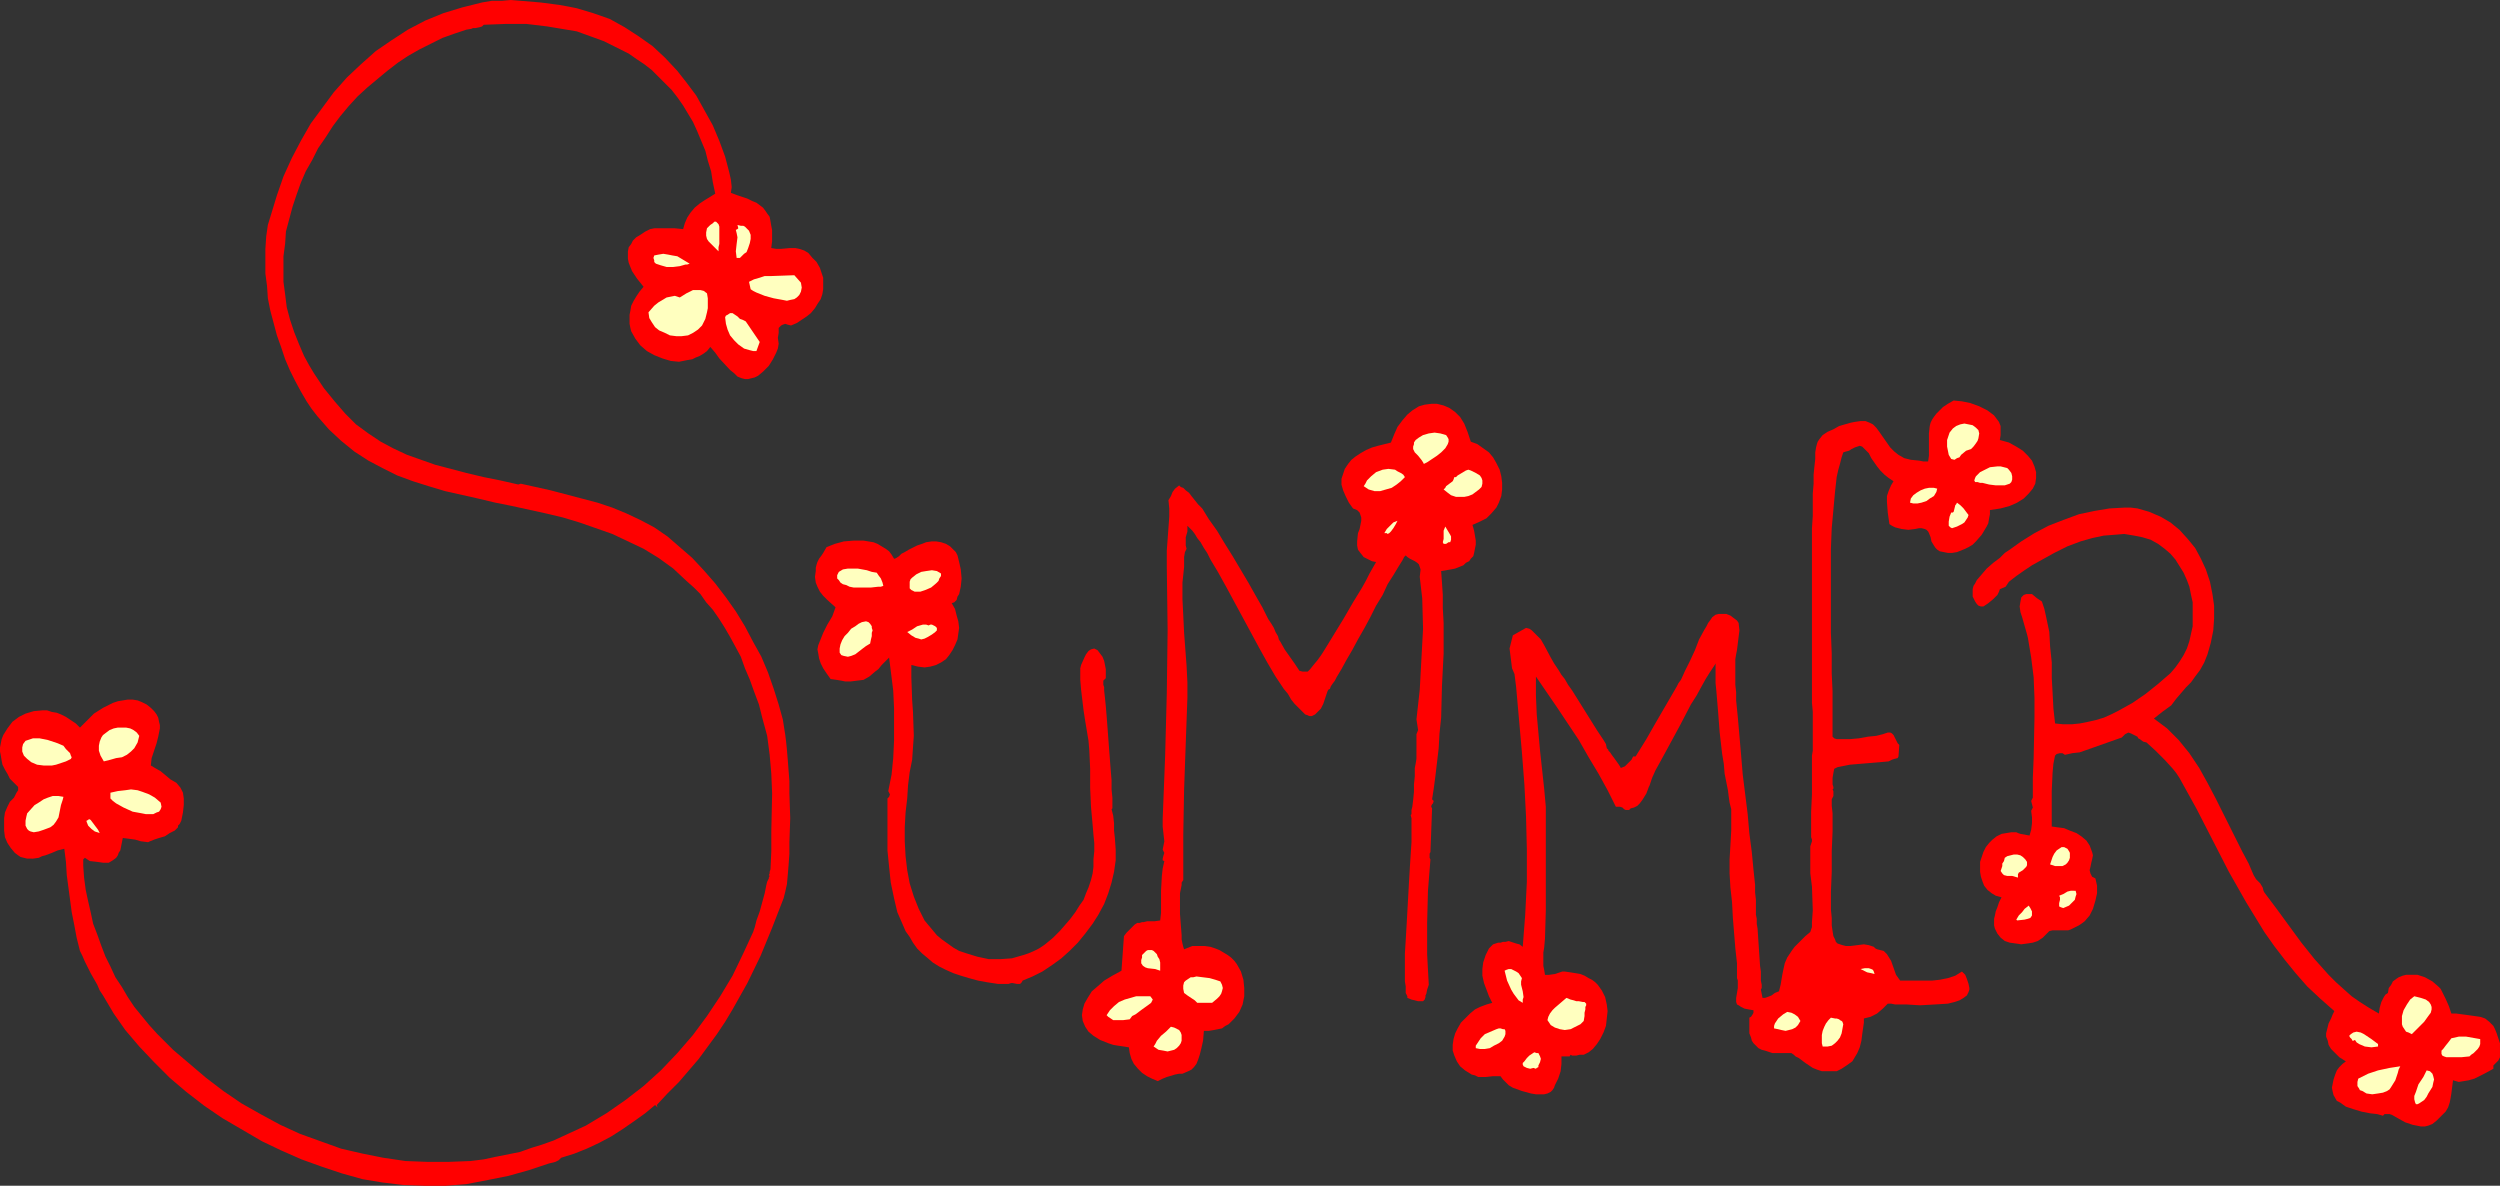 <?xml version="1.0" encoding="UTF-8" standalone="no"?>
<svg
   version="1.0"
   width="129.724mm"
   height="61.529mm"
   id="svg49"
   sodipodi:docname="Summer Title 8.wmf"
   xmlns:inkscape="http://www.inkscape.org/namespaces/inkscape"
   xmlns:sodipodi="http://sodipodi.sourceforge.net/DTD/sodipodi-0.dtd"
   xmlns="http://www.w3.org/2000/svg"
   xmlns:svg="http://www.w3.org/2000/svg">
  <rect width="100%" height="100%" fill="#333333" stroke="none"/>
  <sodipodi:namedview
     id="namedview49"
     pagecolor="#ffffff"
     bordercolor="#000000"
     borderopacity="0.25"
     inkscape:showpageshadow="2"
     inkscape:pageopacity="0.0"
     inkscape:pagecheckerboard="0"
     inkscape:deskcolor="#d1d1d1"
     inkscape:document-units="mm" />
  <defs
     id="defs1">
    <pattern
       id="WMFhbasepattern"
       patternUnits="userSpaceOnUse"
       width="6"
       height="6"
       x="0"
       y="0" />
  </defs>
  <path
     style="fill:#ff0000;fill-opacity:1;fill-rule:evenodd;stroke:none"
     d="m 143.339,37.816 1.293,0.485 0.97,0.323 0.97,0.323 0.97,0.485 0.808,0.323 0.646,0.485 0.646,0.485 0.485,0.646 0.323,0.485 0.485,0.646 0.162,0.808 0.162,0.97 0.162,0.808 v 2.262 l -0.162,1.293 0.97,0.162 h 0.97 l 1.778,-0.162 h 0.97 l 0.808,0.162 0.97,0.323 0.808,0.485 0.808,0.97 0.808,0.808 0.646,1.131 0.323,0.97 0.323,0.97 v 1.131 1.131 l -0.162,0.97 -0.323,0.97 -0.646,0.97 -0.485,0.808 -0.808,0.97 -0.808,0.646 -0.97,0.646 -0.97,0.646 -1.131,0.485 -0.646,-0.162 -0.485,-0.162 -0.485,0.162 -0.323,0.162 -0.162,0.162 -0.323,0.323 v 0.97 l -0.162,0.97 0.162,1.131 -0.162,0.97 -0.323,0.808 -0.646,1.293 -0.808,1.293 -1.131,1.131 -0.97,0.808 -0.646,0.323 -0.646,0.162 -0.646,0.162 h -0.646 l -0.646,-0.162 -0.808,-0.323 -0.646,-0.646 -0.808,-0.646 -2.101,-2.262 -0.808,-1.131 -0.97,-1.131 -0.646,0.808 -0.646,0.485 -0.808,0.485 -0.808,0.323 -0.646,0.323 -0.97,0.162 -1.616,0.323 -1.616,-0.162 -1.616,-0.485 -1.616,-0.646 -1.454,-0.808 -1.293,-1.131 -0.97,-1.293 -0.808,-1.454 -0.162,-0.646 -0.162,-0.808 v -0.97 -0.808 l 0.162,-0.808 0.162,-0.97 0.485,-0.97 0.485,-0.808 0.646,-0.97 0.808,-0.97 -1.293,-1.616 -0.97,-1.454 -0.646,-1.616 -0.162,-0.808 v -0.808 -0.646 l 0.162,-0.808 0.485,-0.646 0.323,-0.646 0.646,-0.646 0.808,-0.485 0.97,-0.646 0.97,-0.485 0.808,-0.162 h 0.808 1.616 1.616 l 1.616,0.162 0.323,-1.131 0.485,-1.131 0.646,-0.97 0.808,-0.97 0.97,-0.808 0.97,-0.646 2.101,-1.293 -0.485,-2.262 -0.323,-2.101 -0.646,-2.101 -0.485,-1.939 -0.808,-1.939 -0.808,-1.939 -0.808,-1.778 -0.97,-1.616 -0.97,-1.616 -1.131,-1.616 -1.131,-1.454 -1.293,-1.293 -1.293,-1.293 -1.293,-1.293 -1.454,-1.131 -1.454,-0.97 -1.616,-1.131 -1.616,-0.808 -3.232,-1.616 -1.778,-0.646 -1.778,-0.646 -1.778,-0.646 -1.939,-0.323 -1.939,-0.323 -1.939,-0.323 -4.04,-0.485 h -4.202 l -4.202,0.162 -0.323,0.323 -0.485,0.162 -0.808,0.162 h -0.485 L 92.435,5.656 91.465,5.818 89.041,6.626 86.779,7.434 84.517,8.565 82.254,9.696 79.992,10.989 l -1.939,1.293 -2.101,1.616 -1.939,1.616 -1.939,1.616 -1.939,1.778 -1.778,1.939 -1.616,1.939 -1.454,1.939 -1.454,2.262 -1.454,2.101 -1.131,2.262 -1.293,2.262 -0.97,2.262 -0.808,2.262 -0.808,2.424 -0.646,2.424 -0.646,2.424 -0.162,2.424 -0.323,2.424 v 2.586 2.424 l 0.323,2.424 0.323,2.586 0.646,2.424 0.808,2.424 0.97,2.424 0.97,2.262 0.97,1.778 0.97,1.616 0.97,1.454 0.97,1.454 2.101,2.586 2.101,2.424 2.101,2.101 2.424,1.778 2.424,1.616 2.424,1.293 2.747,1.293 2.747,0.97 2.747,0.97 3.07,0.808 3.07,0.808 3.394,0.808 3.232,0.646 3.555,0.808 0.485,-0.162 5.818,1.293 6.141,1.616 3.07,0.808 2.909,0.97 2.747,1.131 2.747,1.293 2.747,1.454 2.586,1.778 2.424,2.101 2.424,2.101 2.262,2.424 2.262,2.586 2.101,2.747 1.939,2.747 1.778,2.909 1.616,3.071 1.616,2.909 1.293,3.071 1.131,3.232 0.97,3.071 0.808,2.909 0.485,3.071 0.162,1.293 0.162,1.616 0.162,1.939 0.162,2.101 0.162,2.101 v 2.424 l 0.162,4.848 -0.162,4.687 v 2.262 l -0.162,2.262 -0.162,1.939 -0.162,1.778 -0.323,1.454 -0.323,1.293 -2.262,5.818 -2.262,5.495 -2.586,5.333 -1.454,2.586 -1.454,2.586 -1.454,2.424 -1.616,2.424 -1.778,2.424 -1.778,2.424 -1.939,2.262 -1.939,2.262 -2.262,2.262 -2.101,2.262 0.162,0.485 -0.485,-0.485 -1.939,1.616 -2.262,1.616 -2.101,1.454 -2.262,1.454 -2.424,1.293 -2.424,1.131 -2.424,0.97 -2.586,0.808 -0.485,0.485 -0.646,0.323 -0.646,0.162 -0.646,0.162 -3.878,1.293 -4.04,1.131 -4.04,0.808 -4.202,0.808 -4.04,0.323 h -4.202 l -4.202,-0.162 -4.04,-0.485 -3.878,-0.646 -4.04,-1.131 -3.878,-1.293 -4.04,-1.454 -4.04,-1.778 -3.717,-1.778 -3.878,-2.262 -3.878,-2.262 -3.555,-2.424 -3.555,-2.747 -3.232,-2.747 -3.07,-3.071 -2.909,-3.071 -2.747,-3.232 -2.262,-3.232 -2.101,-3.555 -0.646,-0.97 -0.485,-1.131 -1.293,-2.262 -1.131,-2.262 -0.485,-1.131 -0.485,-0.97 -0.646,-2.586 -0.485,-2.586 -0.485,-2.424 -0.323,-2.424 -0.646,-4.848 -0.162,-2.586 -0.323,-2.586 -1.293,0.323 -1.131,0.485 -1.293,0.485 -0.646,0.162 -0.646,0.323 -1.131,0.162 H 5.333 L 4.686,168.232 4.04,168.07 3.555,167.747 2.909,167.262 2.101,166.293 1.454,165.323 0.97,164.192 0.808,162.899 v -1.131 -1.293 l 0.162,-1.131 0.485,-1.131 0.485,-0.97 0.808,-0.808 0.485,-0.97 0.323,-0.485 v -0.646 L 2.747,153.526 1.939,152.718 1.454,151.748 0.97,150.94 0.485,149.971 0.323,149.162 0.162,148.193 0,147.385 v -0.808 l 0.162,-0.808 0.162,-0.808 0.323,-0.808 0.808,-1.293 0.97,-1.293 1.293,-0.97 1.293,-0.646 1.616,-0.485 1.778,-0.162 h 0.808 l 0.97,0.323 0.97,0.162 0.808,0.323 0.97,0.485 0.97,0.646 0.97,0.646 0.808,0.808 1.293,-1.293 1.454,-1.454 1.778,-1.131 1.939,-0.97 0.97,-0.323 0.97,-0.162 0.97,-0.162 h 0.97 l 0.97,0.162 0.808,0.323 0.97,0.485 0.808,0.646 0.646,0.646 0.485,0.646 0.323,0.646 0.162,0.808 0.162,0.646 v 0.646 l -0.323,1.616 -0.323,1.293 -0.485,1.454 -0.485,1.454 -0.162,1.454 0.808,0.485 1.131,0.646 1.939,1.616 1.131,0.646 0.808,0.97 0.485,0.97 0.162,1.131 v 0.485 0.808 l -0.162,1.454 -0.323,1.616 -0.323,0.646 -0.323,0.323 v 0.323 l -0.162,0.162 -0.485,0.485 -0.97,0.485 -0.97,0.646 -1.131,0.323 -0.97,0.323 -0.808,0.323 -0.323,0.162 h -0.162 l -1.293,-0.162 -1.131,-0.323 -1.131,-0.162 -1.293,-0.162 -0.162,0.808 -0.162,0.808 -0.162,0.808 -0.323,0.485 -0.162,0.485 -0.323,0.485 -0.646,0.485 -0.808,0.485 h -1.131 l -1.131,-0.162 -1.454,-0.162 -0.97,-0.646 -0.323,0.323 v 0.485 0.323 0.162 0.323 l 0.162,2.262 0.323,2.424 0.485,2.262 0.485,2.101 0.485,2.262 0.808,2.101 0.808,2.262 0.808,2.101 0.97,1.939 0.97,2.101 1.293,1.939 1.131,1.939 1.293,1.939 1.454,1.778 1.454,1.778 1.616,1.778 3.07,3.071 3.232,2.747 3.232,2.747 3.394,2.586 3.555,2.424 3.717,2.101 3.878,2.101 3.878,1.778 4.04,1.454 4.04,1.454 4.202,0.97 4.04,0.808 4.363,0.646 4.202,0.162 h 4.363 l 4.202,-0.162 2.586,-0.323 2.262,-0.485 2.424,-0.485 2.424,-0.485 2.262,-0.808 2.101,-0.646 2.262,-0.808 2.101,-0.97 2.101,-0.97 2.101,-0.97 4.04,-2.424 3.717,-2.586 3.555,-2.747 3.394,-3.071 3.232,-3.394 3.07,-3.555 2.747,-3.717 2.586,-3.879 2.424,-4.04 2.101,-4.363 1.939,-4.202 0.162,-0.485 0.162,-0.485 0.162,-0.646 0.162,-0.646 0.646,-1.778 0.485,-1.778 0.485,-1.778 0.323,-1.616 0.162,-0.646 0.323,-0.646 v -0.162 l 0.162,-0.323 -0.162,-0.162 0.162,-0.323 v -0.323 l 0.162,-0.485 0.162,-3.555 v -3.879 l 0.162,-7.434 -0.162,-3.879 -0.323,-3.717 -0.485,-3.717 -0.97,-3.555 -0.646,-2.586 -0.97,-2.586 -0.808,-2.262 -0.97,-2.262 -0.808,-2.262 -1.131,-2.101 -0.97,-1.778 -1.131,-1.939 -1.131,-1.778 -1.131,-1.616 -1.293,-1.454 -1.131,-1.616 -1.293,-1.293 -1.454,-1.293 -2.586,-2.424 -2.909,-2.101 -2.909,-1.778 -3.07,-1.454 -3.07,-1.454 -3.232,-1.131 -3.232,-1.131 -3.232,-0.97 -3.394,-0.808 -6.626,-1.454 -3.232,-0.646 -3.394,-0.808 -6.464,-1.454 -3.232,-0.97 -3.07,-0.97 -3.07,-1.131 -2.909,-1.454 -2.747,-1.454 -2.747,-1.778 -2.586,-2.101 -2.424,-2.262 -1.131,-1.293 -1.131,-1.293 -1.131,-1.454 -0.97,-1.454 -1.131,-1.939 -1.131,-2.101 -0.97,-1.939 -0.97,-2.262 -0.808,-2.424 -0.808,-2.262 -0.646,-2.424 -0.646,-2.424 -0.485,-2.424 -0.162,-2.424 -0.323,-2.424 v -2.586 -2.262 l 0.162,-2.424 0.323,-2.262 0.646,-2.101 1.131,-3.717 1.293,-3.717 1.616,-3.555 1.778,-3.394 1.939,-3.394 2.262,-3.071 2.262,-3.071 2.586,-2.909 2.747,-2.586 2.909,-2.586 3.07,-2.101 3.232,-2.101 3.394,-1.778 3.555,-1.454 3.717,-1.131 1.939,-0.485 1.939,-0.485 1.939,-0.323 h 1.939 L 100.192,0 l 1.939,0.162 3.878,0.323 3.717,0.485 1.778,0.323 1.616,0.323 3.232,0.97 3.232,1.131 2.909,1.616 2.747,1.778 2.747,1.939 2.424,2.262 2.424,2.586 1.778,2.262 1.939,2.586 1.616,2.909 1.616,2.909 1.293,3.071 1.131,3.071 0.808,3.071 0.323,1.454 0.162,1.454 z"
     id="path1" />
  <path
     style="fill:#ffffbf;fill-opacity:1;fill-rule:evenodd;stroke:none"
     d="m 140.915,49.29 -0.97,-0.97 -0.97,-0.97 -0.323,-0.485 -0.162,-0.646 v -0.646 l 0.162,-0.808 0.646,-0.646 0.485,-0.323 0.323,-0.323 h 0.323 l 0.323,0.323 0.162,0.162 0.162,0.485 v 0.485 1.131 1.293 0.485 l -0.162,0.646 v 0.485 z"
     id="path2" />
  <path
     style="fill:#ffffbf;fill-opacity:1;fill-rule:evenodd;stroke:none"
     d="m 146.409,49.451 -0.485,0.323 -0.162,0.162 -0.162,0.162 -0.485,0.485 h -0.323 -0.323 l -0.162,-1.293 0.162,-1.454 0.162,-1.293 -0.162,-0.808 -0.162,-0.646 0.323,-0.162 0.162,-0.162 -0.162,-0.646 0.646,0.162 h 0.485 l 0.323,0.162 0.323,0.323 0.485,0.485 0.323,0.808 v 0.808 l -0.162,0.808 -0.323,0.97 z"
     id="path3" />
  <path
     style="fill:#ffffbf;fill-opacity:1;fill-rule:evenodd;stroke:none"
     d="m 135.259,51.714 -0.485,0.162 h -0.323 l -1.131,0.323 -1.293,0.162 h -1.293 l -1.131,-0.323 -0.485,-0.162 -0.485,-0.162 -0.323,-0.323 v -0.323 l -0.162,-0.485 0.162,-0.485 0.808,-0.162 0.97,-0.162 0.97,0.162 0.808,0.162 0.97,0.162 0.808,0.485 0.808,0.485 z"
     id="path4" />
  <path
     style="fill:#ffffbf;fill-opacity:1;fill-rule:evenodd;stroke:none"
     d="m 157.075,55.431 0.162,0.97 -0.162,0.808 -0.323,0.646 -0.485,0.485 -0.485,0.323 -0.808,0.162 -0.646,0.162 -0.808,-0.162 -1.778,-0.323 -1.778,-0.485 -1.616,-0.646 -0.646,-0.323 -0.485,-0.323 -0.323,-1.454 0.97,-0.485 1.131,-0.323 0.97,-0.323 h 1.293 l 4.525,-0.162 z"
     id="path5" />
  <path
     style="fill:#ffffbf;fill-opacity:1;fill-rule:evenodd;stroke:none"
     d="m 138.653,57.532 0.162,0.97 v 0.97 0.97 l -0.162,0.808 -0.162,0.646 -0.162,0.646 -0.646,1.293 -0.808,0.808 -0.97,0.646 -0.97,0.485 -1.293,0.162 h -0.97 l -1.293,-0.162 -0.97,-0.485 -1.131,-0.485 -0.808,-0.646 -0.646,-0.97 -0.485,-0.808 -0.162,-1.131 1.131,-1.293 0.808,-0.646 0.808,-0.485 0.808,-0.485 0.808,-0.162 0.808,-0.162 0.97,0.323 1.293,-0.808 1.293,-0.646 h 0.808 0.646 l 0.646,0.162 z"
     id="path6" />
  <path
     style="fill:#ffffbf;fill-opacity:1;fill-rule:evenodd;stroke:none"
     d="m 148.995,67.067 -0.646,1.778 h -0.646 l -0.646,-0.162 -1.131,-0.323 -1.131,-0.808 -0.808,-0.808 -0.808,-0.97 -0.485,-1.131 -0.323,-1.131 -0.162,-1.293 0.162,-0.323 0.323,-0.162 0.485,-0.323 h 0.485 l 0.485,0.323 0.485,0.323 0.485,0.485 0.485,0.162 0.646,0.323 z"
     id="path7" />
  <path
     style="fill:#ff0000;fill-opacity:1;fill-rule:evenodd;stroke:none"
     d="m 392.203,86.298 1.778,0.485 1.454,0.808 1.293,0.808 0.97,0.97 0.808,0.97 0.485,1.131 0.323,1.131 v 1.131 l -0.162,1.131 -0.485,0.97 -0.808,0.97 -0.97,0.97 -1.293,0.808 -1.454,0.646 -1.778,0.485 -2.101,0.323 v 0.808 l -0.162,0.808 -0.162,0.97 -0.323,0.646 -0.485,0.808 -0.485,0.808 -1.131,1.293 -0.646,0.646 -0.808,0.485 -0.646,0.323 -0.808,0.323 -0.808,0.323 -0.97,0.162 h -0.808 l -0.808,-0.162 -0.808,-0.162 -0.485,-0.323 -0.323,-0.323 -0.323,-0.485 -0.485,-0.808 -0.162,-0.808 -0.323,-0.808 -0.162,-0.323 -0.323,-0.323 -0.323,-0.162 -0.646,-0.162 h -0.485 l -0.808,0.162 -1.293,0.162 -1.293,-0.162 -1.293,-0.323 -0.646,-0.323 -0.485,-0.323 -0.323,-2.262 -0.162,-2.101 v -1.131 l 0.323,-0.97 0.485,-1.131 0.485,-0.808 -0.97,-0.646 -0.808,-0.646 -0.808,-0.808 -0.646,-0.808 -1.131,-1.616 -0.485,-0.97 -0.808,-0.808 -0.485,-0.485 -0.485,-0.162 -0.485,0.162 -0.485,0.162 -0.646,0.323 -0.485,0.323 -0.646,0.162 -0.485,0.162 -0.323,0.97 -0.323,1.293 -0.323,1.131 -0.323,1.454 -0.162,1.454 -0.162,1.454 -0.323,3.555 -0.323,3.555 -0.162,4.04 v 4.04 4.04 8.404 l 0.162,4.04 v 3.879 l 0.162,3.555 v 3.394 5.495 l 0.323,0.323 0.485,0.162 h 0.485 2.101 l 1.778,-0.162 1.778,-0.323 1.616,-0.162 1.293,-0.323 0.485,-0.162 0.485,-0.162 h 0.485 l 0.323,0.162 0.323,0.323 0.162,0.323 0.485,0.97 0.162,0.323 0.323,0.323 -0.162,2.262 -0.162,0.323 -0.646,0.162 -0.485,0.162 -0.646,0.323 -1.778,0.162 -1.939,0.162 -1.939,0.162 -1.939,0.162 -1.616,0.323 -0.808,0.162 -0.646,0.323 -0.162,0.808 -0.162,0.97 v 0.808 0.485 l 0.162,0.485 v 0.323 l -0.162,0.162 0.162,0.323 v 0.97 l -0.162,0.323 -0.162,0.323 v 1.293 l 0.162,1.454 v 3.555 l -0.162,3.879 v 4.04 l -0.162,3.879 v 3.555 l 0.162,1.616 v 1.454 l 0.162,1.131 0.162,0.97 0.323,0.646 0.162,0.485 0.323,0.323 0.485,0.162 0.485,0.162 0.646,0.162 h 0.97 l 1.293,-0.162 1.293,-0.162 0.97,0.162 0.485,0.162 0.485,0.162 0.323,0.323 0.323,0.162 1.293,0.323 0.323,0.323 0.323,0.323 0.808,1.293 0.97,2.747 0.808,1.131 h 3.07 3.232 l 1.454,-0.162 1.616,-0.323 1.454,-0.485 1.293,-0.808 0.646,0.646 0.323,0.808 0.323,0.97 0.162,0.808 v 0.323 l -0.162,0.485 -0.323,0.646 -0.646,0.485 -0.808,0.485 -0.97,0.323 -1.293,0.323 -2.586,0.162 -2.909,0.162 -2.586,-0.162 h -1.293 -0.97 l -0.808,-0.162 h -0.646 l -0.97,0.97 -1.131,0.97 -1.293,0.646 -0.646,0.162 -0.646,0.162 v 0.808 l -0.162,1.131 -0.162,1.131 -0.162,1.293 -0.323,1.293 -0.485,1.131 -0.485,0.808 -0.485,0.808 -1.131,0.808 -0.97,0.646 -0.97,0.485 h -1.131 -0.97 -0.808 l -0.97,-0.323 -0.808,-0.323 -1.454,-0.97 -1.293,-0.97 -0.646,-0.323 -0.323,-0.323 -0.485,-0.323 h -0.162 -1.939 -1.616 l -1.454,-0.485 -0.646,-0.162 -0.646,-0.323 -0.485,-0.485 -0.485,-0.485 -0.323,-0.485 -0.162,-0.646 -0.323,-0.808 v -0.808 -1.131 -1.131 l 0.323,-0.162 0.323,-0.485 0.162,-0.323 v -0.485 l -0.97,-0.162 -0.808,-0.162 -0.646,-0.323 -0.485,-0.323 -0.323,-0.162 -0.162,-0.485 v -0.808 l 0.323,-1.939 v -0.97 -0.485 l -0.162,-0.485 v -2.909 l -0.323,-2.909 -0.485,-5.979 -0.162,-3.071 -0.323,-2.909 -0.162,-2.747 v -2.747 l 0.162,-2.747 0.162,-2.909 v -2.747 -1.454 l -0.323,-1.293 -0.162,-1.131 -0.162,-1.293 -0.323,-1.616 -0.323,-1.616 -0.162,-1.939 -0.323,-1.939 -0.485,-4.202 -0.323,-4.202 -0.162,-1.939 -0.162,-1.939 -0.162,-1.616 v -1.616 -1.293 -0.97 l -0.162,0.323 -0.323,0.485 -0.646,0.97 -0.808,1.293 -0.808,1.454 -0.97,1.778 -1.131,1.778 -2.101,4.04 -2.101,3.879 -0.97,1.778 -0.97,1.778 -0.808,1.454 -0.646,1.454 -0.323,0.97 -0.162,0.485 -0.162,0.323 -0.485,1.293 -0.808,1.293 -0.485,0.646 -0.485,0.485 -0.646,0.323 -0.646,0.162 -0.323,0.323 h -0.323 -0.323 l -0.323,-0.162 -0.323,-0.323 -0.485,-0.162 h -0.323 -0.485 l -1.616,-3.232 -1.778,-3.232 -1.939,-3.232 -1.939,-3.394 -4.202,-6.303 -4.202,-6.141 v 3.717 l 0.162,3.717 0.646,7.111 0.808,7.434 0.323,3.555 v 3.717 11.151 5.495 l -0.162,5.495 -0.162,1.778 -0.162,0.97 v 0.808 1.778 l 0.162,0.808 0.162,0.97 h 0.485 0.323 l 1.131,-0.162 0.97,-0.323 0.485,-0.162 h 0.485 l 1.131,0.162 0.97,0.162 0.97,0.162 0.808,0.323 0.808,0.485 0.646,0.323 0.646,0.485 0.485,0.485 0.808,1.131 0.646,1.293 0.323,1.454 0.162,1.293 -0.162,1.454 -0.162,1.454 -0.485,1.293 -0.646,1.293 -0.646,0.97 -0.808,0.97 -0.808,0.646 -0.97,0.485 h -0.808 l -0.646,0.162 h -0.646 -0.162 l -0.323,-0.162 -0.162,0.323 h -0.162 -0.485 -0.485 -0.485 v 1.454 l -0.162,1.454 -0.485,1.454 -0.323,0.646 -0.323,0.646 -0.162,0.485 -0.323,0.485 -0.323,0.323 -0.646,0.323 -0.646,0.162 h -0.808 -0.808 l -0.97,-0.162 -1.778,-0.485 -1.778,-0.646 -0.808,-0.485 -0.646,-0.646 -0.485,-0.485 -0.485,-0.646 h -1.454 l -1.454,0.162 h -1.454 l -0.646,-0.323 -0.646,-0.162 -1.293,-0.808 -0.97,-0.808 -0.646,-0.97 -0.485,-1.131 -0.323,-0.97 v -1.131 l 0.162,-1.131 0.323,-1.131 0.485,-0.97 0.646,-1.131 0.808,-0.808 0.97,-0.97 0.97,-0.808 0.97,-0.485 1.293,-0.485 1.131,-0.323 -0.646,-1.293 -0.485,-1.293 -0.485,-1.293 -0.323,-1.454 v -1.293 l 0.162,-1.293 0.485,-1.454 0.646,-1.293 0.485,-0.485 0.323,-0.323 0.485,-0.162 0.485,-0.162 h 0.485 l 0.485,-0.162 h 0.485 l 0.646,-0.162 1.454,0.485 0.646,0.162 0.646,0.485 0.485,-6.303 0.323,-6.464 v -6.303 l -0.162,-6.464 -0.323,-6.303 -0.485,-6.303 -1.131,-12.767 -0.162,-1.293 -0.162,-1.293 -0.485,-1.131 -0.162,-1.293 -0.162,-1.293 -0.162,-1.293 0.323,-1.293 0.323,-1.293 2.586,-1.454 0.646,0.162 0.485,0.323 0.808,0.808 0.97,0.97 0.646,1.131 1.293,2.424 0.646,1.131 0.646,0.97 0.323,0.485 0.485,0.808 0.646,0.808 0.646,1.131 0.808,1.131 0.808,1.293 1.616,2.586 1.616,2.586 0.808,1.293 0.646,0.97 0.646,0.97 0.485,0.808 0.162,0.808 0.323,0.323 v 0.162 l 0.323,0.323 0.323,0.485 0.485,0.646 0.808,1.131 0.323,0.485 0.162,0.323 0.808,-0.323 0.646,-0.646 0.646,-0.646 0.323,-0.646 h 0.485 l 2.101,-3.394 1.939,-3.394 4.04,-6.949 0.323,-0.646 0.485,-0.646 0.808,-1.778 0.97,-1.939 0.97,-2.101 0.808,-2.101 0.97,-1.778 0.485,-0.808 0.323,-0.646 0.485,-0.646 0.323,-0.485 0.646,-0.485 0.646,-0.162 h 0.646 0.808 l 0.808,0.323 0.646,0.485 0.646,0.485 0.323,0.485 0.162,1.454 -0.162,1.293 -0.162,1.293 -0.162,1.293 -0.162,0.808 -0.162,0.97 v 1.131 2.424 1.454 l 0.162,1.454 v 1.616 l 0.323,3.232 0.323,3.717 0.323,3.717 0.323,3.879 0.485,3.879 0.485,3.879 0.323,3.717 0.485,3.717 0.323,3.394 0.323,3.071 v 1.454 l 0.162,1.454 v 1.131 1.131 0.646 l 0.162,0.808 v 0.97 l 0.162,0.97 0.162,2.424 0.162,2.424 0.162,2.424 0.162,1.131 v 0.97 0.808 l 0.162,0.808 v 0.646 l -0.162,0.323 0.323,1.616 h 0.485 l 0.485,-0.162 0.808,-0.323 0.646,-0.485 0.808,-0.323 0.323,-1.293 0.162,-0.97 0.162,-0.97 0.162,-0.808 0.323,-1.454 0.485,-1.131 0.646,-0.97 0.323,-0.485 0.485,-0.646 0.646,-0.646 0.646,-0.646 0.808,-0.808 0.97,-0.808 0.323,-0.97 v -0.97 l 0.162,-2.262 -0.162,-4.687 -0.323,-2.586 v -2.262 -2.101 -0.97 l 0.323,-0.97 v -0.323 l -0.162,-0.485 v -5.01 l 0.162,-3.394 v -3.394 -1.616 -1.293 -1.293 l 0.162,-0.97 v -0.646 -0.323 0 -0.646 -0.808 -2.101 -1.454 -1.616 l -0.162,-1.778 v -4.202 -2.262 -22.948 -4.848 l 0.162,-2.424 v -2.262 -2.101 l 0.162,-1.939 v -1.778 l 0.162,-1.616 0.162,-1.454 v -1.293 l 0.162,-0.97 0.162,-0.646 0.162,-0.485 0.323,-0.485 0.646,-0.808 0.97,-0.646 1.131,-0.485 1.131,-0.646 1.131,-0.323 1.131,-0.323 0.808,-0.162 1.131,-0.162 h 0.97 l 0.808,0.323 0.646,0.323 0.646,0.646 0.485,0.646 1.131,1.616 1.131,1.616 0.808,0.808 0.808,0.646 1.131,0.646 1.293,0.323 1.616,0.162 0.808,0.162 h 0.97 l 0.162,-1.131 V 88.399 85.005 l 0.162,-1.454 0.162,-0.646 0.323,-0.646 0.323,-0.485 0.485,-0.646 0.646,-0.646 0.646,-0.646 0.97,-0.646 1.131,-0.646 1.616,0.162 1.616,0.323 1.778,0.646 1.616,0.808 0.646,0.485 0.646,0.485 0.485,0.646 0.485,0.646 0.323,0.808 v 0.808 0.97 z"
     id="path8" />
  <path
     style="fill:#ff0000;fill-opacity:1;fill-rule:evenodd;stroke:none"
     d="m 288.456,86.621 1.293,0.485 1.131,0.808 1.131,0.808 0.808,0.97 0.646,1.131 0.646,1.293 0.323,1.293 0.162,1.293 v 1.293 l -0.162,1.293 -0.485,1.293 -0.485,0.97 -0.97,1.131 -0.97,0.97 -1.293,0.646 -1.454,0.646 0.323,1.131 0.162,0.97 0.162,0.97 v 0.808 l -0.162,0.808 -0.162,0.808 -0.162,0.646 -0.485,0.485 -0.323,0.485 -0.646,0.323 -0.485,0.485 -1.616,0.646 -0.808,0.162 -0.97,0.162 -0.97,0.162 0.162,2.262 0.162,2.424 v 2.586 l 0.162,2.909 v 2.909 3.071 l -0.323,6.303 -0.162,6.303 -0.323,3.071 -0.162,2.909 -0.323,2.747 -0.323,2.747 -0.323,2.424 -0.323,2.101 0.162,0.162 0.162,0.162 -0.162,0.485 -0.162,0.162 -0.162,0.323 v 0.162 l 0.162,0.323 -0.323,8.565 -0.162,0.323 v 0.485 0.323 l 0.162,0.323 -0.485,6.141 -0.162,6.303 v 6.141 l 0.162,3.071 0.162,2.909 -0.323,0.97 -0.162,0.808 -0.162,0.323 v 0.323 l -0.162,0.485 -0.323,0.323 h -0.162 -0.323 -0.485 l -0.646,-0.162 -0.646,-0.162 -0.808,-0.323 v -0.323 l -0.323,-0.646 v -0.646 -0.646 l -0.162,-0.97 v -0.808 -2.262 -2.424 l 0.162,-2.586 0.162,-2.747 0.162,-2.909 0.323,-5.818 0.162,-2.747 0.162,-2.586 0.162,-2.424 v -4.04 -0.646 l -0.162,-0.646 0.162,-0.162 v -0.323 -0.485 l 0.162,-0.646 0.162,-1.293 0.162,-1.616 v -1.454 l 0.162,-1.616 v -0.485 -0.485 -0.323 -0.323 l 0.162,-0.808 0.162,-0.97 V 146.9 v -1.939 -0.97 l 0.323,-0.808 -0.323,-2.101 0.646,-5.818 0.323,-5.979 0.323,-5.979 -0.162,-5.979 -0.323,-2.747 -0.162,-1.454 0.162,-1.454 -0.162,-0.485 -0.162,-0.485 -0.323,-0.323 -0.485,-0.323 -0.97,-0.485 -0.485,-0.323 -0.323,-0.323 -0.323,0.323 -0.323,0.646 -0.808,1.293 -0.97,1.616 -1.131,1.778 -0.97,2.101 -1.293,2.101 -1.131,2.262 -1.131,2.101 -1.293,2.262 -1.131,2.101 -1.131,1.939 -0.97,1.778 -0.97,1.616 -0.323,0.646 -0.485,0.646 -0.323,0.485 -0.162,0.485 -0.323,0.162 -0.162,0.323 -0.162,0.485 -0.323,0.97 -0.323,0.97 -0.485,0.97 -0.808,0.808 -0.323,0.323 -0.323,0.162 -0.323,0.162 h -0.485 l -0.323,-0.162 -0.485,-0.162 -0.646,-0.646 -0.646,-0.646 -0.808,-0.808 -0.646,-0.808 -0.646,-1.131 -0.808,-0.97 -1.616,-2.424 -1.616,-2.747 -1.616,-2.909 -3.232,-5.979 -3.232,-5.979 -1.616,-2.909 -1.454,-2.424 -0.646,-1.293 -0.646,-0.97 -0.646,-1.131 -0.646,-0.808 -0.485,-0.808 -0.485,-0.646 -0.485,-0.485 -0.485,-0.485 v 1.131 l -0.323,1.131 v 1.131 0.485 l 0.162,0.646 -0.162,0.323 -0.162,0.323 -0.162,0.97 v 1.131 0.808 l -0.323,3.071 v 3.232 l 0.162,3.232 0.162,3.394 0.485,6.464 0.162,3.232 v 3.071 l -0.323,8.888 -0.323,9.05 -0.162,8.888 v 8.888 l -0.323,0.485 v 0.485 l -0.162,0.808 -0.162,0.808 v 1.939 2.101 l 0.162,2.101 0.162,2.101 v 0.808 l 0.162,0.808 0.162,0.646 0.162,0.485 1.616,-0.646 h 1.293 1.131 l 1.131,0.162 0.97,0.323 0.808,0.323 0.808,0.485 0.808,0.485 0.646,0.485 0.646,0.646 0.485,0.646 0.808,1.454 0.485,1.616 0.162,1.616 v 1.616 l -0.323,1.616 -0.646,1.454 -0.97,1.293 -1.131,1.131 -0.646,0.323 -0.646,0.485 -0.808,0.162 -0.808,0.162 -0.97,0.162 h -0.97 l -0.162,1.939 -0.323,1.454 -0.323,1.293 -0.323,0.97 -0.323,0.808 -0.485,0.646 -0.485,0.485 -0.646,0.323 -1.131,0.485 h -0.646 l -0.808,0.162 -1.616,0.485 -0.808,0.323 -0.97,0.485 -1.131,-0.485 -0.97,-0.485 -0.97,-0.646 -0.808,-0.808 -0.808,-0.97 -0.485,-0.97 -0.323,-1.131 -0.162,-1.131 -0.97,-0.162 -1.131,-0.162 -0.97,-0.162 -0.97,-0.323 -1.616,-0.646 -1.293,-0.808 -0.97,-0.808 -0.646,-0.97 -0.485,-1.131 -0.162,-1.131 0.162,-1.131 0.323,-1.131 0.646,-1.131 0.808,-1.293 1.131,-0.97 1.293,-1.131 1.616,-0.97 1.778,-0.97 0.485,-6.787 0.485,-0.646 0.485,-0.485 0.323,-0.323 0.323,-0.323 0.485,-0.485 0.485,-0.323 h 0.485 l 0.485,-0.162 h 0.323 l 0.646,-0.162 h 0.646 0.808 l 1.131,-0.162 0.162,-1.454 v -1.454 -2.909 l 0.162,-2.909 0.162,-1.454 0.323,-1.454 -0.323,-0.162 v -0.323 l 0.162,-0.646 0.162,-0.485 -0.162,-0.323 -0.162,-0.323 0.162,-0.808 0.162,-0.808 -0.162,-1.454 -0.162,-1.454 v -1.454 l 0.485,-12.444 0.323,-12.282 0.162,-12.282 -0.162,-12.444 v -3.232 l 0.485,-6.626 v -1.616 l -0.162,-1.616 0.485,-0.808 0.323,-0.808 0.485,-0.646 0.808,-0.646 0.323,0.323 0.485,0.162 0.485,0.485 0.646,0.485 0.485,0.646 0.646,0.808 0.646,0.808 0.808,0.808 1.293,2.101 1.616,2.262 1.454,2.424 1.616,2.586 3.07,5.171 1.454,2.586 1.293,2.262 1.131,2.262 0.646,0.97 0.485,0.808 0.323,0.808 0.485,0.808 0.162,0.646 0.323,0.485 0.808,1.454 1.939,2.747 0.97,1.454 0.646,0.162 h 0.485 0.485 l 0.485,-0.485 0.646,-0.808 0.808,-0.97 0.808,-1.131 0.808,-1.293 1.778,-2.909 1.778,-2.909 1.778,-3.071 1.778,-2.909 0.808,-1.454 0.646,-1.293 0.646,-1.131 0.646,-1.131 -0.808,-0.162 -0.646,-0.323 -0.97,-0.485 -0.646,-0.808 -0.485,-0.646 -0.162,-0.808 v -0.808 l 0.162,-1.616 0.323,-0.808 0.162,-0.808 0.162,-0.808 v -0.646 l -0.162,-0.485 -0.162,-0.485 -0.485,-0.485 -0.808,-0.323 -0.808,-1.131 -0.646,-1.293 -0.485,-1.131 -0.323,-1.131 v -1.131 l 0.323,-0.97 0.323,-0.97 0.646,-0.97 0.646,-0.808 0.808,-0.646 0.97,-0.646 1.131,-0.646 1.131,-0.485 1.131,-0.323 1.293,-0.323 1.293,-0.323 0.646,-1.616 0.646,-1.454 0.97,-1.293 0.97,-1.131 0.97,-0.808 1.293,-0.808 1.131,-0.323 1.293,-0.162 h 1.131 l 1.293,0.323 1.131,0.485 1.131,0.808 0.97,0.97 0.808,1.293 0.646,1.616 0.323,0.97 z"
     id="path9" />
  <path
     style="fill:#ffffbf;fill-opacity:1;fill-rule:evenodd;stroke:none"
     d="m 386.547,88.075 -0.485,0.162 -0.485,0.162 -0.97,0.808 -0.323,0.485 -0.485,0.162 -0.485,0.323 -0.646,-0.162 -0.485,-0.808 -0.162,-0.808 -0.162,-0.808 V 86.944 86.298 l 0.162,-0.485 0.323,-0.97 0.646,-0.808 0.646,-0.485 0.808,-0.323 0.808,-0.162 0.808,0.162 0.808,0.162 0.646,0.485 0.485,0.485 0.162,0.646 -0.162,0.97 -0.162,0.485 -0.323,0.485 -0.485,0.646 z"
     id="path10" />
  <path
     style="fill:#ffffbf;fill-opacity:1;fill-rule:evenodd;stroke:none"
     d="m 283.608,85.328 0.323,0.485 0.162,0.323 v 0.485 l -0.162,0.485 -0.485,0.808 -0.808,0.808 -0.808,0.646 -0.97,0.646 -0.97,0.646 -0.323,0.162 -0.323,0.162 -0.162,-0.323 -0.323,-0.485 -0.646,-0.808 -0.646,-0.646 -0.162,-0.323 -0.162,-0.323 v -0.485 l 0.162,-0.485 v -0.323 l 0.323,-0.485 0.646,-0.485 0.808,-0.485 1.131,-0.323 1.131,-0.162 1.131,0.162 z"
     id="path11" />
  <path
     style="fill:#ffffbf;fill-opacity:1;fill-rule:evenodd;stroke:none"
     d="m 387.355,94.54 -0.162,-0.323 0.162,-0.485 0.162,-0.323 0.323,-0.323 0.485,-0.485 0.646,-0.323 1.293,-0.646 1.454,-0.162 h 0.646 l 0.646,0.162 0.646,0.162 0.323,0.323 0.485,0.646 0.162,0.646 v 0.646 l -0.162,0.485 -0.323,0.323 -0.485,0.162 -0.485,0.162 h -0.485 -1.293 l -1.293,-0.162 -1.293,-0.323 h -0.485 l -0.485,-0.162 h -0.162 z"
     id="path12" />
  <path
     style="fill:#ffffbf;fill-opacity:1;fill-rule:evenodd;stroke:none"
     d="m 275.528,93.57 -0.808,0.808 -0.808,0.646 -0.97,0.646 -1.131,0.323 -1.131,0.323 h -1.131 l -1.131,-0.323 -0.485,-0.323 -0.485,-0.323 0.323,-0.485 0.323,-0.646 0.808,-0.808 0.97,-0.808 1.293,-0.485 1.131,-0.162 1.293,0.162 0.485,0.323 0.646,0.323 0.485,0.323 z"
     id="path13" />
  <path
     style="fill:#ffffbf;fill-opacity:1;fill-rule:evenodd;stroke:none"
     d="m 283.123,95.994 0.323,-0.323 0.162,-0.323 0.646,-0.485 0.646,-0.485 0.162,-0.323 0.162,-0.485 h 0.323 l 0.323,-0.323 0.808,-0.485 0.808,-0.485 0.485,-0.162 0.485,0.162 0.97,0.485 0.808,0.485 0.323,0.485 0.162,0.485 v 0.646 l -0.162,0.646 -0.485,0.485 -0.646,0.485 -0.646,0.485 -0.808,0.323 -0.808,0.162 h -0.808 -0.808 l -0.97,-0.323 -0.646,-0.485 z"
     id="path14" />
  <path
     style="fill:#ffffbf;fill-opacity:1;fill-rule:evenodd;stroke:none"
     d="m 379.921,95.832 -0.162,0.646 -0.485,0.808 -0.808,0.485 -0.646,0.485 -0.97,0.323 -0.808,0.162 h -0.808 l -0.646,-0.162 0.162,-0.808 0.485,-0.646 0.646,-0.485 0.808,-0.485 0.808,-0.323 0.808,-0.162 h 0.97 z"
     id="path15" />
  <path
     style="fill:#ffffbf;fill-opacity:1;fill-rule:evenodd;stroke:none"
     d="m 386.062,101.004 -0.162,0.485 -0.323,0.485 -0.323,0.485 -0.485,0.323 -0.97,0.485 -0.97,0.323 -0.323,-0.162 -0.323,-0.323 v -0.485 -0.323 l 0.162,-0.97 0.323,-0.808 h 0.323 l 0.162,-0.162 0.162,-0.646 0.162,-0.646 0.162,-0.162 0.162,-0.323 0.646,0.485 0.646,0.646 0.485,0.646 z"
     id="path16" />
  <path
     style="fill:#ff0000;fill-opacity:1;fill-rule:evenodd;stroke:none"
     d="m 425.816,138.335 -1.778,1.293 -1.616,1.293 1.293,0.97 1.293,0.97 1.131,1.131 1.131,1.131 2.101,2.586 1.939,2.909 1.616,2.909 1.616,3.071 1.454,2.909 1.454,2.909 2.262,4.525 1.293,2.424 0.97,2.262 0.485,0.808 0.808,0.808 0.485,0.808 0.162,0.646 0.162,0.323 2.424,3.232 4.848,6.626 2.586,3.232 2.747,3.071 1.454,1.454 1.616,1.454 1.454,1.293 1.616,1.131 1.778,1.131 1.939,1.131 0.162,-1.131 0.323,-1.131 0.485,-0.97 0.323,-0.485 0.485,-0.323 0.162,-0.97 0.485,-0.646 0.323,-0.646 0.646,-0.485 0.485,-0.323 0.808,-0.323 0.646,-0.162 h 0.646 1.616 l 1.454,0.485 1.454,0.808 1.131,0.97 0.485,0.485 0.323,0.646 0.646,1.293 0.646,1.454 0.485,1.454 h 0.97 l 2.424,0.323 1.131,0.162 1.131,0.162 0.97,0.323 0.808,0.646 0.808,0.808 0.323,0.646 0.323,0.808 0.323,0.97 0.323,0.97 v 0.97 0.808 0.97 l -0.323,0.646 -0.323,0.323 -0.323,0.323 -0.323,0.323 v 0.646 l -1.778,0.97 -1.939,0.97 -1.131,0.323 -0.97,0.162 -0.97,0.162 -1.131,-0.323 -0.162,1.293 -0.162,1.293 -0.162,0.97 -0.162,0.808 -0.323,0.97 -0.485,0.808 -0.808,0.808 -0.97,0.97 -0.808,0.646 -0.808,0.323 -0.646,0.162 h -0.808 l -0.808,-0.162 -0.808,-0.162 -1.454,-0.485 -1.454,-0.808 -1.131,-0.646 -0.485,-0.162 h -0.485 -0.485 l -0.323,0.323 -1.131,-0.323 -1.454,-0.162 -1.616,-0.323 -1.616,-0.485 -1.454,-0.485 -1.131,-0.808 -0.646,-0.323 -0.646,-1.131 -0.162,-0.646 -0.162,-0.808 0.162,-0.808 0.162,-0.808 0.323,-0.97 0.323,-0.808 0.485,-0.646 0.646,-0.646 0.646,-0.485 -1.293,-0.808 -0.808,-0.808 -0.808,-0.808 -0.485,-0.808 -0.162,-0.808 -0.323,-0.808 v -0.646 l 0.162,-0.646 0.323,-1.293 0.485,-0.97 0.323,-0.808 0.162,-0.323 0.162,-0.323 -2.747,-2.424 -2.586,-2.424 -2.262,-2.586 -2.101,-2.586 -2.101,-2.747 -1.939,-2.747 -1.778,-2.909 -1.778,-2.909 -3.394,-5.979 -6.302,-12.282 -3.394,-6.141 -0.646,-0.97 -0.646,-0.808 -1.616,-1.778 -0.97,-0.97 -0.808,-0.808 -1.778,-1.616 -0.646,-0.162 -0.646,-0.485 -0.323,-0.162 -0.162,-0.323 -0.646,-0.323 -0.646,-0.323 -0.485,-0.162 -0.646,0.323 -0.323,0.323 -0.323,0.323 -2.747,0.97 -2.747,0.97 -2.747,0.97 -1.454,0.162 -1.454,0.323 -0.485,-0.323 h -0.485 l -0.646,0.162 -0.323,0.323 -0.323,1.616 -0.162,1.778 -0.162,3.555 v 3.555 3.394 l 1.131,0.162 1.293,0.162 1.131,0.485 1.293,0.485 0.97,0.646 0.97,0.808 0.646,0.97 0.485,1.293 0.162,0.646 -0.162,0.808 -0.162,0.646 -0.162,0.808 -0.162,0.646 0.162,0.646 0.323,0.646 0.323,0.162 0.323,0.162 0.323,1.454 v 1.454 l -0.323,1.454 -0.485,1.616 -0.646,1.293 -0.97,1.131 -0.646,0.485 -0.485,0.323 -0.646,0.323 -0.646,0.323 -0.323,0.162 -0.485,0.162 h -0.485 -0.646 -1.293 -0.646 l -0.646,0.162 -0.646,0.646 -0.646,0.646 -0.97,0.646 -0.97,0.323 -1.131,0.162 -1.131,0.162 -1.131,-0.162 -1.131,-0.162 -0.97,-0.323 -0.808,-0.646 -0.646,-0.808 -0.485,-0.97 -0.162,-0.646 v -0.485 -0.808 l 0.162,-0.646 0.162,-0.808 0.323,-0.808 0.323,-0.97 0.485,-0.97 -1.131,-0.323 -0.808,-0.485 -0.808,-0.646 -0.646,-0.808 -0.323,-0.808 -0.323,-0.97 -0.162,-0.97 v -0.97 -0.97 l 0.323,-0.97 0.323,-0.97 0.485,-0.97 0.646,-0.808 0.646,-0.646 0.808,-0.646 0.97,-0.485 0.97,-0.162 0.97,-0.162 h 0.97 l 0.323,0.162 0.485,0.162 1.778,0.323 0.323,-1.131 0.162,-1.293 v -1.131 l -0.162,-1.293 0.162,-0.323 0.162,-0.323 -0.323,-1.293 0.162,-0.323 0.162,-0.323 v -3.879 l 0.162,-3.879 0.162,-7.919 v -3.879 l -0.162,-4.04 -0.485,-3.879 -0.646,-3.879 -0.162,-0.646 -0.323,-1.131 -0.646,-2.262 -0.323,-0.97 -0.162,-1.131 0.162,-0.97 0.162,-0.808 0.485,-0.485 0.485,-0.162 h 0.485 0.646 l 0.97,0.808 0.97,0.646 0.485,1.454 0.323,1.454 0.646,3.071 0.162,2.909 0.323,3.071 v 3.071 l 0.162,2.909 0.162,3.071 0.323,2.909 1.616,0.162 h 1.616 l 1.616,-0.162 1.616,-0.323 1.454,-0.323 1.616,-0.485 1.454,-0.646 1.293,-0.646 2.909,-1.616 2.586,-1.778 2.424,-1.939 2.424,-2.101 0.97,-1.131 0.808,-1.131 0.808,-1.293 0.646,-1.293 0.485,-1.454 0.323,-1.454 0.323,-1.454 v -1.454 -1.616 -1.616 l -0.323,-1.454 -0.323,-1.616 -0.485,-1.293 -0.646,-1.454 -0.808,-1.293 -0.808,-1.293 -0.97,-1.131 -1.131,-0.97 -1.293,-0.97 -1.454,-0.808 -1.616,-0.485 -1.616,-0.323 -1.939,-0.323 -1.939,0.162 -2.101,0.162 -2.262,0.485 -2.262,0.646 -2.586,0.97 -2.586,1.293 -2.909,1.616 -1.454,0.808 -1.454,0.97 -1.616,1.131 -1.454,1.131 -0.323,0.485 -0.323,0.485 -1.131,0.485 -0.162,0.485 -0.323,0.646 -0.808,0.808 -0.97,0.808 -0.97,0.646 h -0.485 l -0.485,-0.162 -0.323,-0.323 -0.323,-0.485 -0.485,-0.97 v -0.97 -0.485 l 0.162,-0.646 0.323,-0.485 0.323,-0.646 0.97,-1.131 0.97,-1.131 1.293,-1.131 1.293,-0.97 0.97,-0.97 0.97,-0.646 2.262,-1.616 2.586,-1.616 2.747,-1.454 2.909,-1.131 3.07,-1.131 3.07,-0.646 2.909,-0.485 2.909,-0.162 h 1.293 l 1.293,0.162 1.131,0.323 1.131,0.323 1.131,0.485 1.131,0.485 1.939,1.131 1.778,1.454 1.616,1.778 1.454,1.778 1.131,2.101 0.97,2.101 0.808,2.424 0.485,2.424 0.323,2.262 v 2.586 l -0.162,2.262 -0.485,2.424 -0.646,2.262 -0.646,1.616 -0.808,1.454 -0.97,1.293 -0.808,1.131 -0.97,0.97 -0.97,1.131 -0.97,1.131 z"
     id="path17" />
  <path
     style="fill:#ffffbf;fill-opacity:1;fill-rule:evenodd;stroke:none"
     d="m 274.073,102.135 -0.323,0.646 -0.485,0.808 -0.485,0.646 -0.323,0.323 -0.323,0.162 -0.162,-0.162 h -0.162 -0.323 l 0.485,-0.808 0.646,-0.646 0.646,-0.646 z"
     id="path18" />
  <path
     style="fill:#ffffbf;fill-opacity:1;fill-rule:evenodd;stroke:none"
     d="m 284.416,106.337 h -0.162 -0.162 l -0.485,0.323 h -0.323 -0.162 l -0.162,-0.323 0.162,-0.646 v -0.808 -0.808 l 0.323,-0.808 0.485,0.808 0.485,0.808 0.162,0.323 v 0.323 0.323 z"
     id="path19" />
  <path
     style="fill:#ff0000;fill-opacity:1;fill-rule:evenodd;stroke:none"
     d="m 175.336,109.569 h 0.162 l 0.323,-0.162 0.485,-0.323 0.485,-0.485 0.646,-0.323 0.808,-0.485 1.616,-0.808 0.97,-0.323 0.808,-0.323 1.131,-0.162 h 0.808 l 0.97,0.162 0.97,0.323 0.808,0.485 0.808,0.808 0.323,0.323 0.323,0.646 0.323,1.293 0.323,1.454 0.162,1.778 -0.162,1.616 -0.323,1.454 -0.323,0.485 -0.162,0.646 -0.485,0.485 -0.485,0.162 0.646,1.131 0.323,1.293 0.323,1.131 0.162,1.293 -0.162,1.131 -0.162,1.131 -0.485,1.131 -0.485,0.97 -0.646,0.97 -0.646,0.808 -0.97,0.646 -0.97,0.485 -1.131,0.323 -1.131,0.162 -1.293,-0.162 -1.293,-0.323 v 2.424 l 0.162,4.525 0.162,2.262 0.162,4.687 -0.162,2.262 -0.162,2.424 -0.485,2.424 -0.323,2.586 -0.162,2.586 -0.323,2.747 -0.162,2.909 v 2.747 l 0.162,2.909 0.323,2.747 0.485,2.586 0.808,2.586 0.97,2.424 1.131,2.262 0.808,0.97 0.808,0.97 0.808,0.97 0.97,0.808 1.131,0.808 1.131,0.808 1.131,0.646 1.454,0.485 2.101,0.646 2.262,0.485 h 2.262 l 2.262,-0.162 2.262,-0.646 0.97,-0.323 1.131,-0.485 0.97,-0.485 0.97,-0.646 0.808,-0.646 0.97,-0.808 1.293,-1.293 1.131,-1.293 0.97,-1.131 0.97,-1.293 0.808,-1.293 0.808,-1.131 0.485,-1.293 0.485,-1.131 0.485,-1.454 0.323,-1.293 0.162,-1.293 v -1.454 l 0.162,-1.616 v -1.616 l -0.162,-1.616 -0.162,-1.939 -0.323,-3.555 -0.162,-3.717 v -3.717 l -0.162,-3.555 -0.162,-1.939 -0.323,-1.939 -0.323,-1.939 -0.323,-2.101 -0.485,-4.04 -0.162,-1.939 v -1.778 -0.485 l 0.162,-0.646 0.646,-1.454 0.323,-0.646 0.485,-0.646 0.485,-0.323 0.646,-0.162 0.646,0.323 0.485,0.646 0.485,0.646 0.323,0.808 0.323,1.616 v 0.97 0.808 l -0.485,0.485 v 0.323 0.485 l 0.162,0.485 v 0.646 l 0.162,1.454 0.162,1.616 0.162,1.939 0.162,2.101 0.323,4.363 0.323,4.202 0.162,1.939 v 1.778 l 0.162,1.616 v 2.101 l -0.162,0.162 0.323,1.293 0.162,1.454 v 1.454 l 0.162,1.454 0.162,2.262 v 2.101 l -0.323,2.262 -0.485,2.101 -0.646,2.101 -0.808,2.101 -1.131,2.101 -1.131,1.778 -1.454,1.939 -1.454,1.778 -1.616,1.616 -1.616,1.454 -1.778,1.293 -1.939,1.293 -1.939,0.97 -1.939,0.808 -0.162,0.323 -0.323,0.323 h -0.646 l -0.808,-0.162 h -0.323 l -0.485,0.162 h -2.101 l -2.101,-0.323 -1.778,-0.323 -1.778,-0.485 -1.616,-0.485 -1.454,-0.485 -1.454,-0.646 -1.293,-0.646 -1.293,-0.808 -1.131,-0.97 -0.97,-0.808 -0.97,-0.97 -0.808,-1.131 -0.646,-1.131 -0.808,-1.131 -0.485,-1.131 -1.131,-2.586 -0.646,-2.747 -0.646,-3.071 -0.323,-3.071 -0.323,-3.232 v -3.232 -3.394 -3.555 l 0.323,-0.323 0.162,-0.485 -0.162,-0.323 -0.162,-0.323 0.646,-3.232 0.323,-3.232 0.162,-3.394 v -3.232 -3.232 l -0.162,-3.394 -0.808,-6.464 -0.808,0.808 -0.646,0.646 -0.646,0.808 -0.646,0.485 -1.131,0.97 -1.131,0.646 -1.293,0.162 -1.293,0.162 h -0.97 l -0.808,-0.162 -0.97,-0.162 -1.131,-0.162 -0.808,-1.131 -0.646,-0.97 -0.485,-0.97 -0.323,-0.97 -0.162,-0.97 -0.162,-0.808 0.162,-0.808 0.323,-0.808 0.646,-1.616 0.808,-1.616 0.97,-1.616 0.646,-1.778 -1.616,-1.454 -0.808,-0.808 -0.646,-0.808 -0.485,-0.97 -0.323,-0.808 -0.162,-1.131 0.162,-1.131 v -0.646 l 0.162,-0.646 0.162,-0.485 0.323,-0.646 0.485,-0.646 0.323,-0.485 0.646,-1.131 1.616,-0.646 1.778,-0.485 1.939,-0.162 h 1.939 l 0.97,0.162 0.97,0.162 0.808,0.323 0.808,0.485 0.808,0.485 0.646,0.485 0.485,0.646 z"
     id="path20" />
  <path
     style="fill:#ffffbf;fill-opacity:1;fill-rule:evenodd;stroke:none"
     d="m 173.235,114.902 -0.485,0.162 h -0.485 l -1.454,0.162 h -1.778 -1.616 l -0.808,-0.162 -0.646,-0.323 -0.646,-0.162 -0.485,-0.323 -0.323,-0.485 -0.323,-0.323 v -0.646 l 0.323,-0.646 0.808,-0.485 0.97,-0.162 h 0.97 0.97 l 1.778,0.323 0.97,0.323 0.97,0.162 0.323,0.485 0.485,0.646 0.323,0.808 z"
     id="path21" />
  <path
     style="fill:#ffffbf;fill-opacity:1;fill-rule:evenodd;stroke:none"
     d="m 184.547,112.478 v 0.485 l -0.323,0.485 -0.162,0.485 -0.485,0.485 -0.97,0.808 -1.131,0.485 -0.97,0.323 h -1.131 l -0.323,-0.162 -0.323,-0.162 -0.323,-0.323 v -0.323 -0.485 -0.485 l 0.162,-0.485 0.323,-0.323 0.808,-0.646 0.97,-0.485 0.97,-0.162 1.131,-0.162 0.97,0.162 z"
     id="path22" />
  <path
     style="fill:#ffffbf;fill-opacity:1;fill-rule:evenodd;stroke:none"
     d="m 170.649,126.214 -0.808,0.485 -0.646,0.485 -1.454,1.131 -0.808,0.323 -0.646,0.162 -0.808,-0.162 -0.485,-0.162 -0.323,-0.485 v -0.808 l 0.162,-0.808 0.323,-0.808 0.485,-0.808 0.646,-0.646 0.646,-0.808 0.808,-0.485 0.646,-0.485 0.646,-0.323 0.808,-0.162 0.485,0.162 0.323,0.323 0.323,0.485 v 0.323 l 0.162,0.485 -0.162,0.485 v 0.646 l -0.162,0.646 z"
     id="path23" />
  <path
     style="fill:#ffffbf;fill-opacity:1;fill-rule:evenodd;stroke:none"
     d="m 177.921,123.952 0.97,-0.485 0.97,-0.646 1.131,-0.323 h 0.646 l 0.485,0.162 0.323,-0.162 h 0.323 l 0.646,0.323 0.323,0.323 v 0.162 0.323 l -0.323,0.323 -0.646,0.485 -0.808,0.485 -0.646,0.323 -0.646,0.162 -0.485,-0.162 -0.646,-0.162 -0.808,-0.485 z"
     id="path24" />
  <path
     style="fill:#ffffbf;fill-opacity:1;fill-rule:evenodd;stroke:none"
     d="m 27.31,144.314 -0.162,0.646 -0.162,0.646 -0.646,1.131 -0.646,0.646 -0.808,0.646 -0.97,0.485 -1.131,0.162 -1.131,0.323 -1.293,0.323 -0.646,-1.131 -0.323,-0.97 v -0.97 l 0.162,-0.808 0.323,-0.808 0.323,-0.485 0.646,-0.485 0.646,-0.485 0.808,-0.323 0.808,-0.162 h 0.808 0.808 l 0.808,0.162 0.646,0.323 0.646,0.485 z"
     id="path25" />
  <path
     style="fill:#ffffbf;fill-opacity:1;fill-rule:evenodd;stroke:none"
     d="m 12.443,146.254 0.485,0.646 0.323,0.323 0.323,0.323 0.162,0.162 0.162,0.485 0.162,0.323 -0.162,0.323 -0.97,0.485 -0.97,0.323 -0.97,0.323 -0.808,0.162 H 9.373 8.565 L 7.272,149.971 6.141,149.486 5.333,148.839 4.686,148.193 4.363,147.385 v -0.808 l 0.162,-0.646 0.485,-0.646 0.485,-0.162 0.485,-0.162 0.485,-0.162 h 1.293 l 0.808,0.162 0.808,0.162 0.97,0.323 0.97,0.323 z"
     id="path26" />
  <path
     style="fill:#ffffbf;fill-opacity:1;fill-rule:evenodd;stroke:none"
     d="m 31.512,157.404 0.162,0.808 -0.162,0.485 -0.323,0.485 -0.485,0.162 -0.646,0.323 h -0.646 -0.808 l -0.808,-0.162 -1.778,-0.323 -1.778,-0.808 -1.454,-0.808 -0.646,-0.485 -0.485,-0.485 v -1.131 l 1.454,-0.323 1.454,-0.162 1.131,-0.162 1.293,0.162 0.97,0.323 1.293,0.485 1.131,0.646 z"
     id="path27" />
  <path
     style="fill:#ffffbf;fill-opacity:1;fill-rule:evenodd;stroke:none"
     d="m 12.443,156.273 -0.162,0.646 -0.323,0.97 -0.323,1.616 -0.162,0.808 -0.485,0.808 -0.485,0.646 -0.646,0.485 -1.293,0.485 -0.97,0.323 -0.97,0.162 -0.646,-0.162 -0.323,-0.162 -0.323,-0.323 -0.162,-0.323 -0.162,-0.323 v -0.485 -0.485 l 0.162,-0.808 0.162,-0.646 1.454,-1.616 0.808,-0.485 0.97,-0.646 0.808,-0.323 0.97,-0.323 h 1.131 z"
     id="path28" />
  <path
     style="fill:#ffffbf;fill-opacity:1;fill-rule:evenodd;stroke:none"
     d="m 402.06,169.525 0.485,-1.454 0.323,-0.646 0.485,-0.646 0.485,-0.323 0.485,-0.323 h 0.485 l 0.323,0.162 0.323,0.162 0.323,0.485 0.162,0.323 v 0.485 0.485 l -0.162,0.485 -0.323,0.485 -0.323,0.323 -0.646,0.323 h -0.646 -0.808 z"
     id="path29" />
  <path
     style="fill:#ffffbf;fill-opacity:1;fill-rule:evenodd;stroke:none"
     d="m 19.554,163.384 -0.97,-0.323 -0.646,-0.485 -0.646,-0.646 -0.323,-0.808 v -0.162 l 0.323,-0.162 0.162,-0.162 0.323,0.162 0.97,1.293 0.485,0.646 z"
     id="path30" />
  <path
     style="fill:#ffffbf;fill-opacity:1;fill-rule:evenodd;stroke:none"
     d="m 395.758,172.111 -1.131,-0.323 h -0.97 l -0.646,-0.162 -0.323,-0.323 -0.323,-0.485 0.162,-0.485 0.162,-0.485 v -0.485 l 0.323,-0.485 0.162,-0.646 0.485,-0.323 0.646,-0.162 0.646,-0.162 h 0.646 l 0.646,0.162 0.485,0.323 0.485,0.485 0.323,0.485 v 0.646 l -0.162,0.323 -0.323,0.323 -0.323,0.323 -0.808,0.485 -0.162,0.323 z"
     id="path31" />
  <path
     style="fill:#ffffbf;fill-opacity:1;fill-rule:evenodd;stroke:none"
     d="m 407.07,174.696 0.162,0.646 -0.162,0.485 -0.162,0.646 -0.323,0.323 -0.808,0.808 -1.131,0.485 -0.485,-0.162 -0.323,-0.162 v -0.323 -0.323 l 0.162,-0.646 v -0.485 l -0.162,-0.323 0.808,-0.323 0.808,-0.485 0.646,-0.162 h 0.485 z"
     id="path32" />
  <path
     style="fill:#ffffbf;fill-opacity:1;fill-rule:evenodd;stroke:none"
     d="m 395.596,180.514 -0.162,-0.162 0.485,-0.808 0.646,-0.646 0.485,-0.646 0.808,-0.646 0.323,0.485 0.162,0.323 0.162,0.323 v 0.323 0.485 l -0.323,0.485 -0.485,0.162 -0.646,0.162 z"
     id="path33" />
  <path
     style="fill:#ffffbf;fill-opacity:1;fill-rule:evenodd;stroke:none"
     d="m 227.533,190.372 -0.485,-0.162 -0.485,-0.162 -1.454,-0.162 -0.485,-0.162 -0.485,-0.323 -0.323,-0.485 v -0.646 l 0.162,-0.485 v -0.485 l 0.323,-0.323 0.323,-0.323 0.162,-0.162 0.323,-0.162 h 0.323 0.485 l 0.323,0.162 0.323,0.323 0.323,0.323 0.162,0.485 0.323,0.485 0.162,0.646 v 0.808 z"
     id="path34" />
  <path
     style="fill:#ffffbf;fill-opacity:1;fill-rule:evenodd;stroke:none"
     d="m 367.64,191.018 -0.646,-0.162 -0.808,-0.162 -0.646,-0.323 -0.646,-0.323 0.808,-0.162 h 0.808 l 0.485,0.162 0.323,0.162 0.162,0.323 z"
     id="path35" />
  <path
     style="fill:#ffffbf;fill-opacity:1;fill-rule:evenodd;stroke:none"
     d="m 298.475,191.827 -0.162,0.646 v 0.646 l 0.323,1.293 0.162,1.131 -0.162,0.485 v 0.646 l -0.808,-0.485 -0.485,-0.646 -0.485,-0.646 -0.485,-0.808 -0.808,-1.778 -0.485,-1.939 0.323,-0.162 0.485,-0.162 h 0.485 l 0.646,0.323 0.323,0.162 0.485,0.323 0.323,0.485 z"
     id="path36" />
  <path
     style="fill:#ffffbf;fill-opacity:1;fill-rule:evenodd;stroke:none"
     d="m 239.329,192.473 0.323,0.646 0.162,0.646 -0.162,0.646 -0.162,0.485 -0.323,0.485 -0.485,0.485 -0.97,0.808 h -2.909 l -0.485,-0.485 -1.454,-0.97 -0.646,-0.485 -0.162,-0.808 v -0.646 l 0.162,-0.646 0.323,-0.323 0.485,-0.323 0.485,-0.323 h 0.485 l 0.646,-0.162 1.293,0.162 1.293,0.162 1.131,0.323 0.485,0.162 z"
     id="path37" />
  <path
     style="fill:#ffffbf;fill-opacity:1;fill-rule:evenodd;stroke:none"
     d="m 473.003,202.816 -0.646,-0.323 -0.485,-0.162 -0.323,-0.485 -0.323,-0.485 -0.162,-0.485 v -0.646 -0.97 l 0.323,-1.131 0.646,-1.131 0.646,-0.97 0.808,-0.646 0.646,0.162 0.646,0.162 0.97,0.323 0.646,0.485 0.323,0.485 0.162,0.485 v 0.485 l -0.162,0.646 -0.485,0.646 -0.808,1.131 -1.131,1.131 -0.485,0.485 -0.323,0.323 -0.323,0.323 z"
     id="path38" />
  <path
     style="fill:#ffffbf;fill-opacity:1;fill-rule:evenodd;stroke:none"
     d="m 310.595,200.23 -0.646,0.646 -0.97,0.485 -0.97,0.485 -1.131,0.162 -0.97,-0.162 -0.97,-0.323 -0.808,-0.485 -0.323,-0.485 -0.323,-0.485 0.162,-0.646 0.323,-0.646 0.485,-0.646 0.485,-0.485 1.131,-0.97 1.131,-0.97 0.808,0.323 0.646,0.162 0.485,0.162 h 0.485 l 0.808,0.162 h 0.323 l 0.323,0.323 v 0.323 l -0.162,0.323 v 0.485 l -0.162,0.646 v 0.646 z"
     id="path39" />
  <path
     style="fill:#ffffbf;fill-opacity:1;fill-rule:evenodd;stroke:none"
     d="m 226.078,196.028 -0.323,0.646 -0.646,0.485 -1.131,0.808 -1.293,0.97 -0.646,0.323 -0.485,0.646 -1.293,0.162 h -1.293 -0.646 l -0.485,-0.323 -0.485,-0.323 -0.323,-0.323 0.646,-0.97 0.808,-0.808 0.97,-0.808 1.131,-0.485 1.131,-0.323 1.131,-0.323 h 1.293 1.454 z"
     id="path40" />
  <path
     style="fill:#ffffbf;fill-opacity:1;fill-rule:evenodd;stroke:none"
     d="m 353.096,200.23 -0.485,0.808 -0.485,0.485 -0.646,0.323 -0.646,0.162 -0.646,0.162 -0.808,-0.162 -0.646,-0.162 -0.808,-0.162 v -0.485 l 0.162,-0.485 0.323,-0.485 0.323,-0.485 0.97,-0.808 0.808,-0.485 0.808,0.162 0.646,0.323 0.646,0.485 z"
     id="path41" />
  <path
     style="fill:#ffffbf;fill-opacity:1;fill-rule:evenodd;stroke:none"
     d="m 357.459,205.24 -0.162,-0.646 v -0.808 -0.808 l 0.162,-0.808 0.323,-0.808 0.323,-0.646 0.485,-0.646 0.485,-0.485 0.808,0.162 h 0.323 l 0.485,0.162 0.162,0.162 0.323,0.162 0.162,0.162 0.162,0.485 -0.323,1.778 -0.323,0.808 -0.485,0.646 -0.485,0.485 -0.646,0.485 -0.808,0.162 z"
     id="path42" />
  <path
     style="fill:#ffffbf;fill-opacity:1;fill-rule:evenodd;stroke:none"
     d="m 466.377,204.755 v 0.485 l -1.293,0.162 -1.293,-0.162 -1.131,-0.485 -0.485,-0.323 -0.323,-0.485 -0.323,0.162 h -0.162 l -0.162,-0.323 -0.323,-0.323 -0.162,-0.323 0.323,-0.323 0.485,-0.323 0.646,-0.162 0.808,0.162 0.646,0.323 1.454,0.97 0.646,0.485 z"
     id="path43" />
  <path
     style="fill:#ffffbf;fill-opacity:1;fill-rule:evenodd;stroke:none"
     d="m 486.415,203.785 v 0.485 0.485 l -0.162,0.485 -0.323,0.485 -0.808,0.808 -0.485,0.323 -0.323,0.323 -1.616,0.162 h -1.131 -0.97 -0.808 l -0.485,-0.162 -0.323,-0.162 -0.162,-0.323 v -0.323 -0.323 l 0.323,-0.323 0.485,-0.646 0.646,-0.808 0.485,-0.646 1.454,-0.323 h 1.454 z"
     id="path44" />
  <path
     style="fill:#ffffbf;fill-opacity:1;fill-rule:evenodd;stroke:none"
     d="m 289.425,205.563 v -0.485 l 0.323,-0.485 0.646,-0.97 0.808,-0.808 1.131,-0.485 1.131,-0.485 0.485,-0.162 h 0.323 l 0.485,0.162 h 0.323 l 0.162,0.323 v 0.323 0.323 l -0.162,0.485 -0.485,0.808 -0.646,0.485 -0.97,0.485 -0.808,0.485 -0.97,0.162 h -0.97 z"
     id="path45" />
  <path
     style="fill:#ffffbf;fill-opacity:1;fill-rule:evenodd;stroke:none"
     d="m 226.24,205.24 0.323,-0.485 0.323,-0.646 0.808,-0.97 0.97,-0.808 0.97,-0.97 0.646,0.162 0.646,0.323 0.323,0.162 0.323,0.485 0.162,0.485 v 0.646 0.485 l -0.162,0.485 -0.323,0.485 -0.485,0.485 -0.485,0.323 -0.646,0.162 -0.646,0.162 -0.808,-0.162 -0.97,-0.162 z"
     id="path46" />
  <path
     style="fill:#ffffbf;fill-opacity:1;fill-rule:evenodd;stroke:none"
     d="m 470.74,209.118 -0.323,0.646 -0.162,0.646 -0.485,1.454 -0.808,1.293 -0.323,0.485 -0.485,0.323 -0.808,0.323 -0.97,0.162 -1.131,0.162 -1.131,-0.162 -0.808,-0.485 -0.485,-0.162 -0.162,-0.323 -0.323,-0.485 v -0.323 -0.485 l 0.162,-0.646 1.939,-0.97 1.939,-0.646 2.262,-0.485 z"
     id="path47" />
  <path
     style="fill:#ffffbf;fill-opacity:1;fill-rule:evenodd;stroke:none"
     d="m 302.192,207.664 -0.162,0.646 -0.323,0.646 v 0.323 l -0.323,0.162 -0.162,0.162 -0.485,-0.162 -0.646,0.162 -0.646,-0.162 -0.646,-0.323 -0.162,-0.323 v -0.323 l 0.323,-0.323 0.485,-0.646 0.485,-0.485 0.485,-0.323 0.485,-0.323 0.485,0.162 h 0.323 l 0.162,0.323 0.162,0.323 z"
     id="path48" />
  <path
     style="fill:#ffffbf;fill-opacity:1;fill-rule:evenodd;stroke:none"
     d="m 475.911,209.926 0.646,0.162 0.485,0.485 0.162,0.485 0.162,0.646 -0.162,0.646 -0.162,0.808 -0.808,1.293 -0.323,0.646 -0.485,0.646 -0.485,0.323 -0.485,0.323 -0.323,0.162 h -0.323 l -0.162,-0.323 -0.162,-0.646 v -0.646 l 0.323,-0.808 0.485,-1.454 0.97,-1.454 z"
     id="path49" />
</svg>
